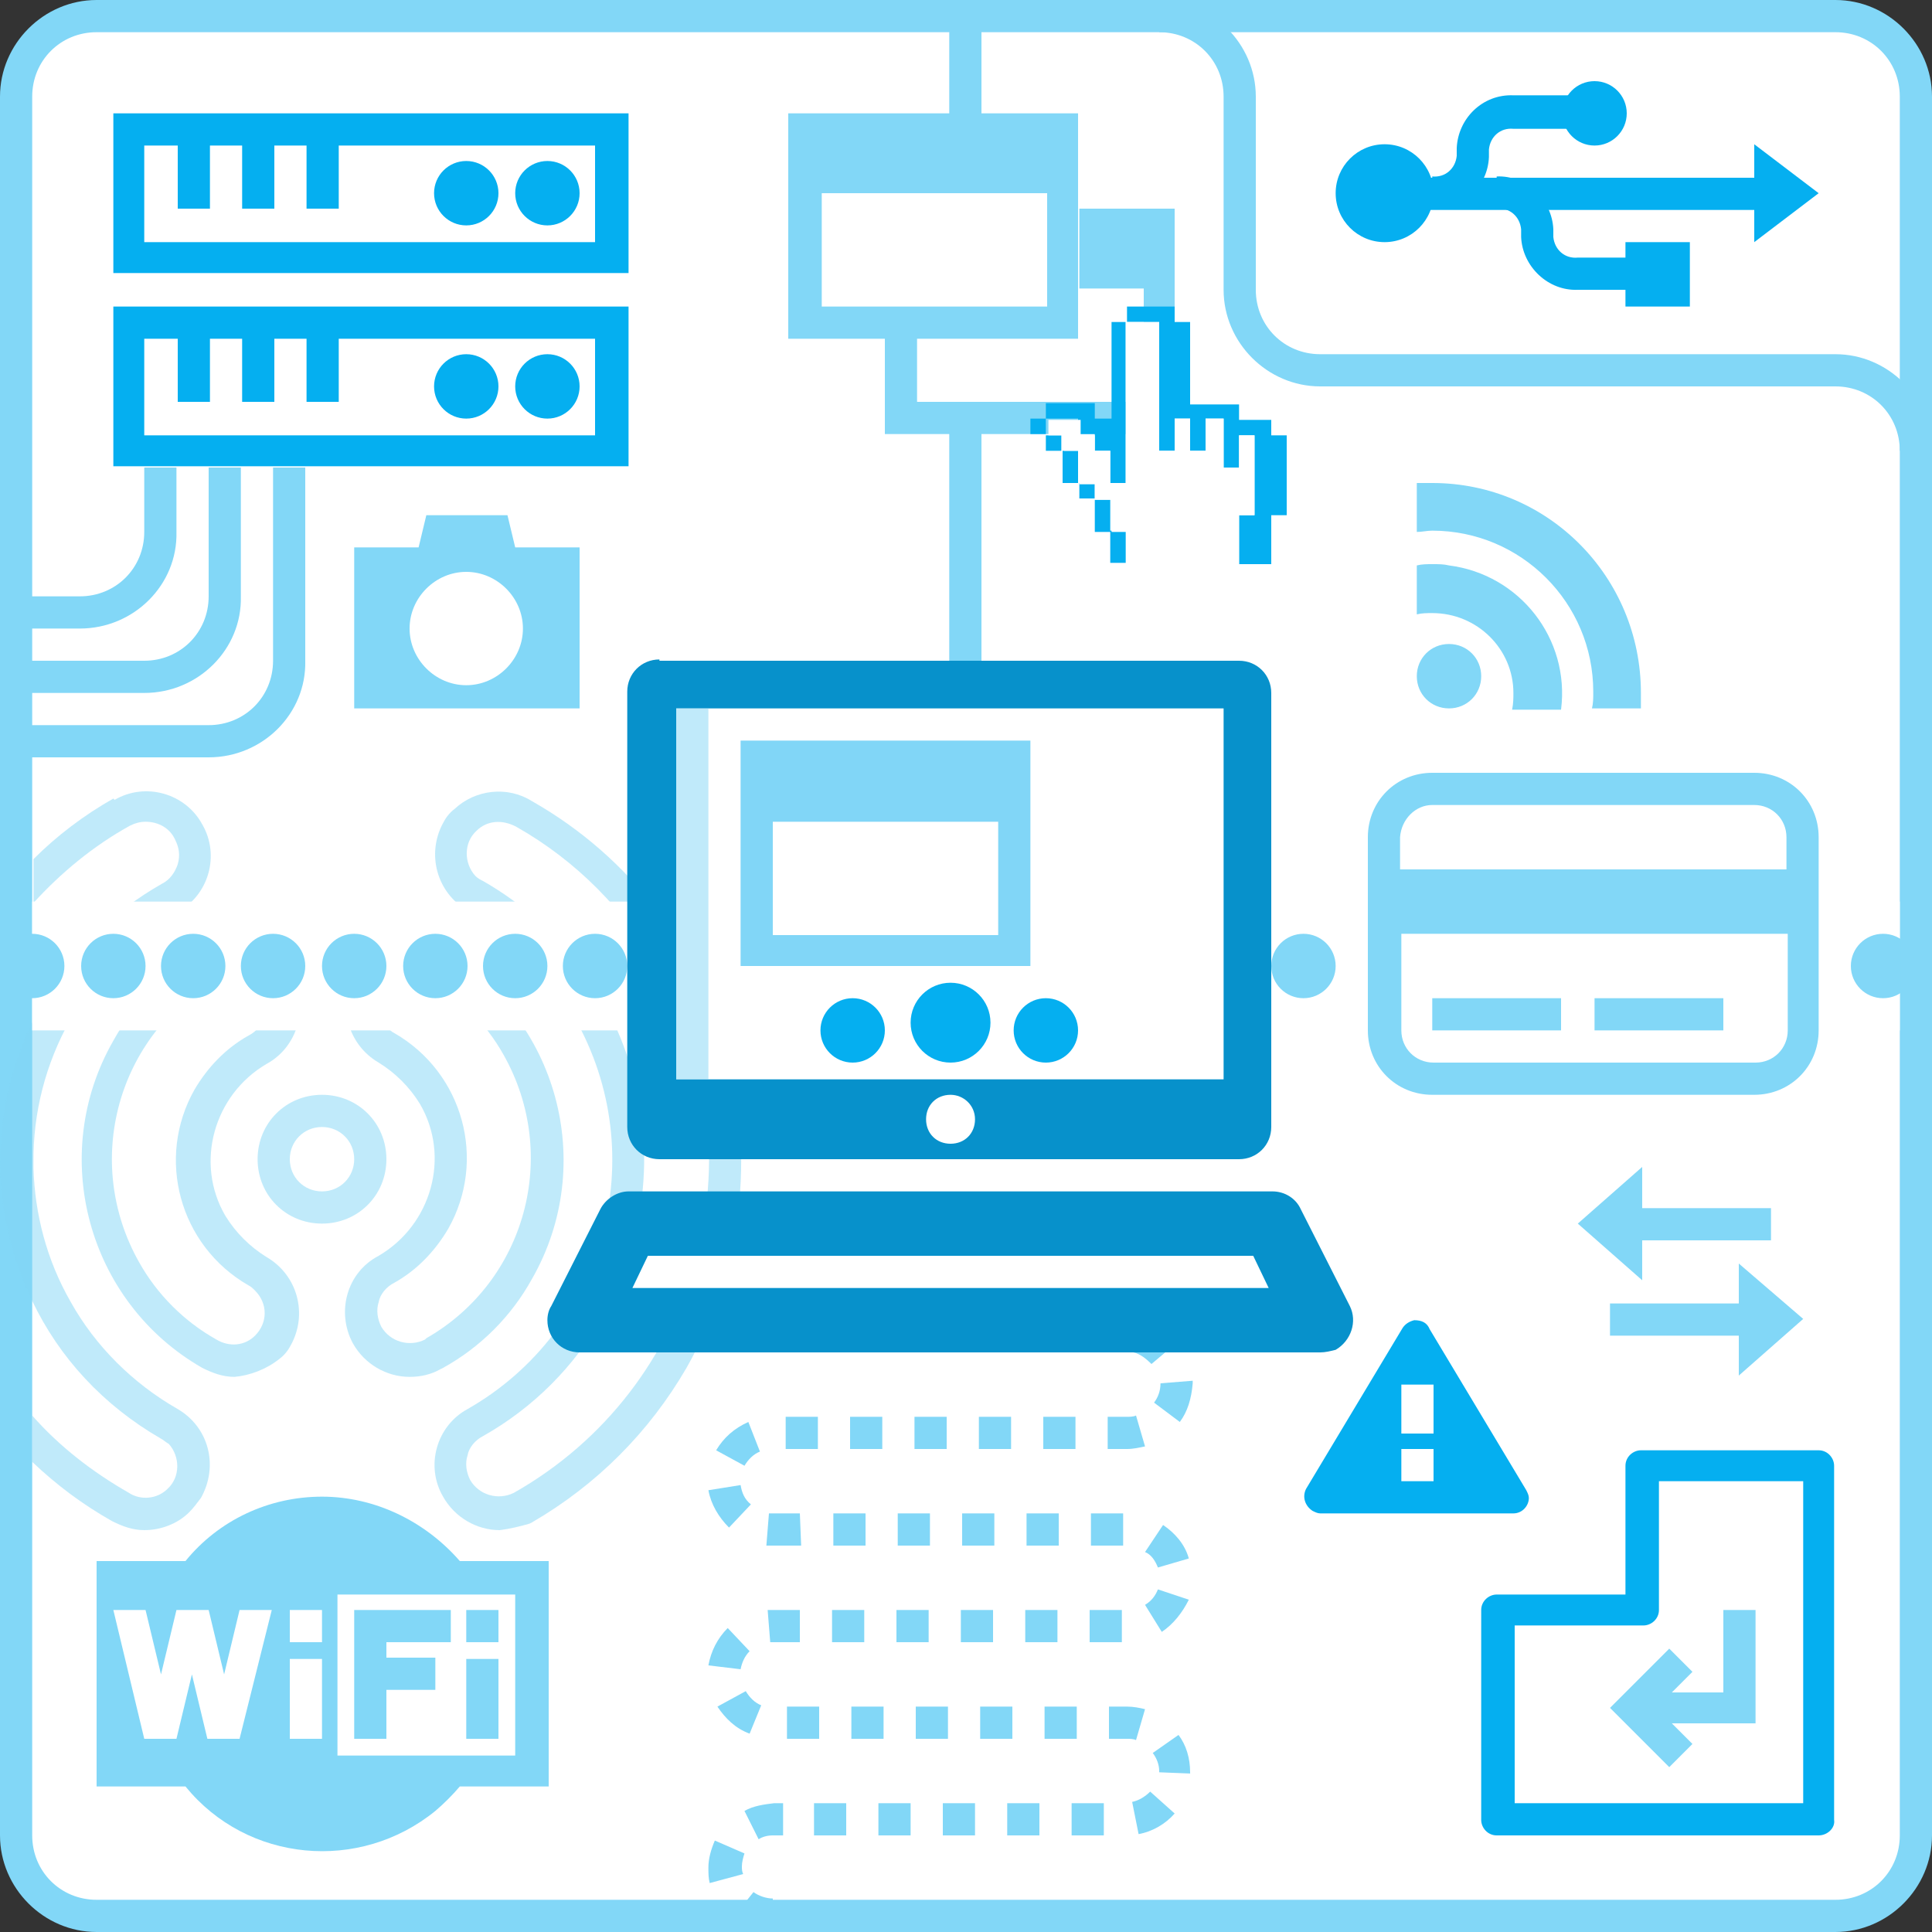 <svg id="Vrstva_1" xmlns="http://www.w3.org/2000/svg" viewBox="0 0 150 150"><rect x="0" y="0" width="150" height="150" fill="#333333" stroke="none"/><style>.st0{fill:#fff}.st1,.st2{fill:#82d7f7}.st2{opacity:.5;enable-background:new}.st3{fill:none}.st4{fill:#0791cb}.st6{fill:#05aff0}</style><path id="rect6509" class="st0" d="M7.5 1.2h135c3.5 0 6.2 2.8 6.2 6.2v135c0 3.5-2.8 6.2-6.2 6.2H7.5c-3.5 0-6.2-2.8-6.2-6.2V7.5C1.2 4 4 1.2 7.5 1.2z"/><path id="path5515" class="st1" d="M111.2 37.5H110v3.8c.4 0 .8-.1 1.2-.1 6.9 0 12.5 5.6 12.5 12.5v.1c0 .4 0 .8-.1 1.2h3.8v-1.2c0-9-7.2-16.3-16.2-16.3zm0 6.3c-.4 0-.8 0-1.2.1v3.8c.4-.1.8-.1 1.2-.1 3.5 0 6.3 2.8 6.3 6.2 0 .4 0 .8-.1 1.3h3.8c.7-5.5-3.2-10.5-8.7-11.2-.4-.1-.8-.1-1.3-.1zm1.3 6.2c-1.4 0-2.5 1.1-2.5 2.5s1.1 2.5 2.5 2.5 2.5-1.1 2.5-2.5-1.1-2.5-2.5-2.5z"/><path id="rect9915" class="st1" d="M25 116.2c-4.1 0-8 1.8-10.6 5H7.5v17.5h6.9c4.8 5.9 13.5 6.7 19.4 1.9.7-.6 1.3-1.2 1.9-1.9h6.9v-17.5h-6.9c-2.7-3.1-6.6-5-10.7-5zm1.2 7.6H40v12.5H26.2v-12.5zM8.8 125h2.5l1.2 5 1.2-5h2.5l1.2 5 1.2-5h2.5l-2.5 10h-2.5l-1.2-5-1.2 5h-2.5l-2.4-10zm13.7 0H25v2.5h-2.5V125zm5 0v10H30v-3.8h3.8v-2.5H30v-1.2h5V125h-7.5zm8.7 0v2.5h2.5V125h-2.5zm-13.7 3.8H25v6.2h-2.5v-6.2zm13.7 0v6.2h2.5v-6.2h-2.5z"/><path class="st2" d="M38.8 118.8c-1.8 0-3.5-1-4.4-2.6-1.4-2.4-.5-5.5 1.9-6.8C47 103.3 50.7 89.7 44.6 79c-2-3.5-4.9-6.4-8.3-8.3-2.4-1.4-3.2-4.4-1.9-6.8.2-.4.5-.8.9-1.1 1.6-1.5 4.1-1.8 6-.6 15.5 8.8 20.8 28.5 12 44-2.9 5-7 9.1-12 12l-.2.1c-.7.2-1.5.4-2.3.5zM37 64.5c-1 .9-1 2.5-.1 3.5.2.2.4.3.6.4 11.9 6.8 16 21.9 9.3 33.8-2.2 3.9-5.4 7.1-9.3 9.3-.6.3-1.1.9-1.2 1.5-.2.6-.1 1.3.2 1.9.7 1.2 2.2 1.6 3.4 1 14.3-8.1 19.4-26.2 11.3-40.5-2.6-4.7-6.5-8.6-11.1-11.2-1.1-.6-2.3-.5-3.1.3z"/><path class="st2" d="M31.8 106.9c-1.8 0-3.5-1-4.4-2.6-1.3-2.4-.5-5.5 2-6.8 4.1-2.4 5.6-7.7 3.2-11.8-.8-1.3-1.9-2.4-3.2-3.2-2.4-1.4-3.2-4.4-1.9-6.8.2-.4.5-.8.9-1.1 1.6-1.5 4.1-1.8 6-.7 8.9 5.1 12 16.5 6.9 25.4-1.6 2.9-4 5.3-6.9 6.9l-.2.1c-.7.4-1.5.6-2.4.6zm-1.7-30.6c-1 1-1 2.6 0 3.5.2.2.3.3.5.4 5.4 3.1 7.2 9.9 4.2 15.2-1 1.7-2.4 3.2-4.2 4.2-.6.3-1.1.9-1.2 1.5-.2.6-.1 1.3.2 1.9.7 1.2 2.2 1.6 3.4 1l.1-.1c7.7-4.4 10.4-14.2 6-22-1.4-2.5-3.5-4.6-6-6-1-.5-2.2-.4-3 .4z"/><path class="st2" d="M25 95c-2.8 0-5-2.2-5-5s2.2-5 5-5 5 2.2 5 5-2.2 5-5 5zm0-7.5c-1.4 0-2.5 1.1-2.5 2.5s1.1 2.5 2.5 2.5 2.5-1.1 2.5-2.5-1.1-2.5-2.5-2.5z"/><path class="st3" d="M8.9 61.9c2.4-1.3 5.4-.5 6.8 1.9 1.3 2.4.5 5.4-1.9 6.8C6.5 74.8 2.4 82.4 2.5 90.2v.4c.1 3.6 1 7.1 2.9 10.4 2 3.5 4.9 6.4 8.3 8.3 2.4 1.4 3.2 4.4 1.9 6.8-.2.4-.5.8-.9 1.1-.9.9-2.2 1.4-3.5 1.4-.9 0-1.7-.3-2.5-.7-2.3-1.3-4.4-2.9-6.2-4.6v29.1c0 2.8 2.2 5 5 5h135c2.8 0 5-2.2 5-5V7.5c0-2.8-2.2-5-5-5H7.5c-2.8 0-5 2.2-5 5v59.2c1.9-1.8 4-3.4 6.2-4.7l.2-.1z"/><path class="st3" d="M3.3 77.7c2.2-3.9 5.4-7.1 9.3-9.3.6-.3 1.1-.9 1.2-1.5.2-.6.1-1.3-.2-1.9-.4-.9-1.3-1.4-2.3-1.4-.4 0-.9.1-1.2.3-2.9 1.6-5.4 3.7-7.5 6v9.2c.1-.4.4-.9.7-1.4zm6.7 38.1c1 .6 2.2.5 3-.3 1-.9 1-2.5.1-3.5-.2-.2-.4-.3-.6-.4-4.5-2.6-7.9-6.4-10-10.7v9c2.1 2.3 4.7 4.3 7.5 5.9z"/><path class="st1" d="M2.5 90.6v-.4.4zM142.5 0H7.5C3.4 0 0 3.4 0 7.5v135c0 4.1 3.4 7.5 7.5 7.5h135c4.1 0 7.5-3.4 7.5-7.5V7.5c0-4.1-3.4-7.5-7.5-7.5zm5 142.5c0 2.8-2.2 5-5 5H7.5c-2.8 0-5-2.2-5-5V7.5c0-2.8 2.2-5 5-5h135c2.8 0 5 2.2 5 5v135z"/><path class="st2" d="M13.8 109.4c-3.5-2-6.4-4.9-8.3-8.3-1.9-3.3-2.8-6.9-2.9-10.4v-.4c-.1-7.8 4-15.4 11.2-19.5 2.4-1.3 3.3-4.4 1.9-6.8-1.3-2.4-4.4-3.3-6.8-1.9l-.1-.1c-2.3 1.3-4.4 2.9-6.2 4.7v3.4c2.1-2.3 4.6-4.4 7.5-6 .4-.2.8-.3 1.2-.3 1 0 1.9.5 2.3 1.4.3.6.4 1.2.2 1.9-.2.6-.6 1.2-1.2 1.5-3.9 2.2-7.1 5.4-9.3 9.3-.3.5-.5 1-.8 1.5-3.4 7-3.2 15 0 21.6 2.1 4.4 5.5 8.1 10 10.7.2.1.4.3.6.4.9 1 .9 2.6-.1 3.5-.8.8-2.1.9-3 .3-2.8-1.6-5.4-3.6-7.5-6v3.6c1.9 1.8 3.9 3.3 6.2 4.6.8.4 1.6.7 2.5.7 1.3 0 2.6-.5 3.5-1.4.3-.3.6-.7.9-1.1 1.4-2.5.6-5.5-1.8-6.9z"/><path class="st2" d="M18.2 106.9c-.9 0-1.7-.3-2.5-.7-8.9-5.1-12-16.5-6.9-25.4 1.6-2.9 4-5.3 6.9-6.9l.2-.1c2.4-1.3 5.5-.5 6.8 2 1.3 2.4.4 5.5-2 6.8-4.1 2.4-5.6 7.7-3.2 11.8.8 1.3 1.9 2.4 3.2 3.2 2.4 1.4 3.2 4.4 1.9 6.8-.2.4-.5.8-.9 1.1-1 .8-2.3 1.3-3.5 1.4zm2.6-2.3zm-2.6-28.9c-.4 0-.9.1-1.2.3h-.2c-7.7 4.4-10.4 14.2-6 22 1.4 2.5 3.5 4.6 6 6 1 .6 2.2.5 3-.3 1-1 1-2.5 0-3.5-.2-.2-.3-.3-.5-.4-5.4-3.1-7.2-9.9-4.2-15.2 1-1.7 2.4-3.2 4.2-4.2.6-.3 1.1-.9 1.2-1.5.2-.6.1-1.3-.2-1.9-.4-.9-1.2-1.4-2.1-1.3z"/><path id="rect8287" class="st0" d="M2.5 70h145v10H2.5z"/><g id="g5985"><circle id="circle5948-3" class="st1" cx="101.2" cy="75" r="2.5"/><circle id="circle5969" class="st1" cx="46.2" cy="75" r="2.5"/><circle id="circle5967" class="st1" cx="146.2" cy="75" r="2.5"/><circle id="circle5971" class="st1" cx="40" cy="75" r="2.5"/><circle id="circle5973" class="st1" cx="33.8" cy="75" r="2.5"/><circle id="circle5975" class="st1" cx="27.5" cy="75" r="2.5"/><circle id="circle5977" class="st1" cx="21.2" cy="75" r="2.5"/><circle id="circle5979" class="st1" cx="15" cy="75" r="2.5"/><circle id="circle5981" class="st1" cx="8.8" cy="75" r="2.5"/><circle id="circle5983" class="st1" cx="2.5" cy="75" r="2.5"/></g><path id="path6141" class="st1" d="M76.2 32.5v21.2h-2.5V32.5h2.5z"/><path id="path5891" class="st4" d="M51.2 51.2c-1.4 0-2.5 1.1-2.5 2.5v33.8c0 1.4 1.1 2.5 2.5 2.5h45c1.4 0 2.5-1.1 2.5-2.5V53.8c0-1.4-1.1-2.5-2.5-2.5h-45z"/><path id="path7209" class="st0" d="M73.8 85c1 0 1.9.8 1.9 1.9s-.8 1.9-1.9 1.9-1.9-.8-1.9-1.9.8-1.9 1.9-1.9z"/><path id="path7207" class="st0" d="M52.5 55H95v28.8H52.5V55z"/><path id="rect5765-3" d="M57.5 57.5V75H80V57.5H57.5zm2.5 6.3h17.5v8.8H60v-8.8z" style="fill:#05aff0;opacity:.5;enable-background:new"/><path id="rect5944" class="st2" d="M52.5 55H55v28.8h-2.5z"/><circle id="path5946" class="st6" cx="73.8" cy="79.4" r="3.1"/><circle id="circle5948" class="st6" cx="66.2" cy="80" r="2.5"/><circle id="circle5950" class="st6" cx="81.2" cy="80" r="2.5"/><path class="st6" d="M141.2 142.5h-25c-.7 0-1.2-.6-1.2-1.2V125c0-.7.6-1.2 1.2-1.2h10v-10c0-.7.6-1.2 1.2-1.2h13.8c.7 0 1.2.6 1.2 1.2v27.5c.1.6-.5 1.2-1.2 1.2zm-23.7-2.5H140v-25h-11.2v10c0 .7-.6 1.2-1.2 1.2h-10V140z"/><path id="path6322" class="st1" d="M133.8 125h2.5v8.8h-6.5l1.6 1.6-1.8 1.8-4.6-4.6 4.6-4.6 1.8 1.8-1.6 1.6h4V125z"/><path id="path22506" class="st1" d="M111.2 60c-2.8 0-5 2.2-5 5v15c0 2.8 2.2 5 5 5h25c2.8 0 5-2.2 5-5V65c0-2.8-2.2-5-5-5h-25zm0 2.5h25c1.4 0 2.5 1.1 2.5 2.5v2.5h-30V65c.1-1.4 1.2-2.5 2.5-2.5zm-2.4 10h30V80c0 1.4-1.1 2.5-2.5 2.5h-25c-1.4 0-2.5-1.1-2.5-2.5v-7.5zm2.4 5V80h10v-2.5h-10zm12.6 0V80h10v-2.5h-10z"/><path id="path15489" class="st1" d="M127.5 90.6l-5 4.4 5 4.4v-3.1h10v-2.5h-10v-3.2zm7.5 7.5v3.1h-10v2.5h10v3.1l5-4.4-5-4.3z"/><path id="path22130" class="st1" d="M33.1 40l-.6 2.5h-5V55H45V42.5h-5l-.6-2.5h-6.3zm3.1 4.4c2.4 0 4.4 2 4.4 4.4s-2 4.4-4.4 4.4-4.4-2-4.4-4.4 2-4.4 4.4-4.4z"/><path class="st1" d="M60 150c-1.1 0-2.2-.4-3.1-1.1l1.6-2c.4.3 1 .5 1.5.5v2.6zm-4.9-3.8c-.1-.4-.1-.8-.1-1.2 0-.7.2-1.4.5-2.1l2.3 1c-.1.3-.2.7-.2 1 0 .2 0 .4.1.6l-2.6.7zm3.8-3.4l-1.1-2.2c.7-.4 1.5-.5 2.3-.6h.7v2.5H60c-.4 0-.8.1-1.1.3zm26.8-.3h-2.5V140h2.5v2.5zm-5 0h-2.5V140h2.5v2.5zm-5 0h-2.5V140h2.5v2.5zm-5 0h-2.5V140h2.5v2.5zm-5 0h-2.5V140h2.5v2.5zm22.7-.1l-.5-2.5c.5-.1 1-.4 1.4-.8l1.9 1.7c-.7.8-1.7 1.4-2.8 1.6zm4.1-4.7l-2.5-.1v-.1c0-.5-.2-1-.5-1.4l2-1.4c.6.8.9 1.8.9 2.9v.1zm-4.3-2.6c-.2-.1-.5-.1-.7-.1h-1.4v-2.5h1.4c.5 0 1 .1 1.4.2l-.7 2.4zm-4.6-.1h-2.5v-2.5h2.5v2.5zm-5 0h-2.5v-2.5h2.5v2.5zm-5 0h-2.5v-2.5h2.5v2.5zm-5 0h-2.5v-2.5h2.5v2.5zm-5 0h-2.5v-2.5h2.5v2.5zm-5.4-.4c-1.1-.4-1.9-1.2-2.5-2.1l2.2-1.2c.3.5.7.9 1.2 1.1l-.9 2.2zm-.7-5l-2.5-.3c.2-1.1.7-2.1 1.5-2.9l1.7 1.8c-.4.4-.6.9-.7 1.4zm2.3-2.1l-.2-2.5h2.5v2.5h-2.3zm27.3 0h-2.5V125h2.5v2.5zm-5 0h-2.5V125h2.5v2.5zm-5 0h-2.5V125h2.5v2.5zm-5 0h-2.5V125h2.5v2.5zm-5 0h-2.5V125h2.5v2.5zm23.1-.8l-1.3-2.1c.5-.3.8-.7 1-1.2l2.4.8c-.5 1-1.2 1.9-2.1 2.5zm-.3-5c-.2-.5-.5-1-1-1.2l1.4-2.1c.9.6 1.7 1.5 2 2.6l-2.4.7zm-2.7-1.7h-2.5v-2.5h2.5v2.5zm-5 0h-2.5v-2.5h2.5v2.5zm-5 0h-2.5v-2.5h2.5v2.5zm-5 0h-2.5v-2.5h2.5v2.5zm-5 0h-2.5v-2.5h2.5v2.5zm-5 0h-2.7l.2-2.5h2.4l.1 2.5zm-5.6-1.4c-.8-.8-1.4-1.8-1.6-2.9l2.5-.4c.1.6.3 1.1.8 1.5l-1.7 1.8zm1.2-4.8l-2.2-1.2c.6-1 1.4-1.7 2.5-2.2l.9 2.3c-.5.2-.9.6-1.2 1.1zm29.7-1.3H86V110h1.5c.2 0 .5 0 .7-.1l.7 2.4c-.5.1-.9.2-1.4.2zm-4 0H81V110h2.5v2.5zm-5 0H76V110h2.5v2.5zm-5 0H71V110h2.5v2.5zm-5 0H66V110h2.5v2.5zm-5 0H61V110h2.5v2.5zm28.1-2.1l-2-1.5c.3-.4.5-.9.5-1.5l2.5-.2v.2c-.1 1.2-.4 2.2-1 3zm-2.2-4.5c-.4-.4-.9-.8-1.4-.9l.5-2.5c1.1.3 2.1.9 2.8 1.8l-1.9 1.6z"/><path id="path6106" class="st6" d="M109.8 102.5c-.4.1-.7.3-.9.6l-7.5 12.5c-.3.6-.1 1.3.5 1.7.2.1.4.2.6.2h15c.7 0 1.2-.6 1.2-1.2 0-.2-.1-.4-.2-.6l-7.5-12.5c-.2-.5-.6-.7-1.2-.7zm-1 5h2.5v3.8h-2.5v-3.8zm0 5h2.5v2.5h-2.5v-2.5z"/><path id="rect5893" class="st0" d="M48.8 95h50l3.8 7.5H45l3.8-7.5z"/><path class="st4" d="M102.5 105H45c-1.4 0-2.5-1.1-2.5-2.5 0-.4.1-.8.3-1.1l3.8-7.5c.4-.8 1.3-1.4 2.2-1.4h50c.9 0 1.8.5 2.2 1.4l3.8 7.5c.6 1.2.1 2.7-1.1 3.4-.4.1-.8.2-1.2.2zm-53.4-5h49.4l-1.2-2.5h-47l-1.2 2.5z"/><path id="rect5895-5" class="st1" d="M76.2 1.2V10h-2.5V1.2h2.5z"/><path id="path6112" class="st1" d="M61.2 8.8v17.5h22.5V8.8H61.2zm2.6 6.2h17.5v8.8H63.8V15z"/><path id="path6114" class="st1" d="M83.8 16.2v6.2h5v8.8H71.2v-5h-2.5v7.5h22.5V16.2h-7.4z"/><path id="rect3049" class="st6" d="M87.5 23.8V25H90v10h1.2v-2.5h1.2V35h1.2v-2.5H95v3.8h1.2v-2.5h1.2V40h-1.2v3.8h2.5V40h1.2v-6.2h-1.2v-1.2h-2.5v-1.2h-3.8V25h-1.2v-1.2h-3.7zm0 1.2h-1.2v7.5H85v-1.2h-3.8v1.2h2.5v1.2H85V35h1.2v2.5h1.2V25zm-6.3 7.5H80v1.2h1.2v-1.2zm0 1.3V35h1.2v-1.2h-1.2zm1.3 1.2v2.5h1.2V35h-1.2zm1.3 2.5v1.2H85v-1.2h-1.2zm1.2 1.3v2.5h1.2v-2.5H85zm1.2 2.4v2.5h1.2v-2.5h-1.2z"/><path id="path3090" class="st0" d="M87.5 43.8v-2.5h-1.2v-2.5H85v-1.2h-1.2V35h-1.2v-1.2h-1.2v-1.2h2.5v1.2H85V35h1.2v2.5h1.2V25H90v10h1.2v-2.5h1.2V35h1.2v-2.5H95v3.8h1.2v-2.5h1.2V40h-1.2v3.8h-8.7z"/><path class="st6" d="M48.8 21.2h-40V8.8h40v12.4zm-37.6-2.4h35v-7.5h-35v7.5z"/><circle id="circle5975-2" class="st6" cx="42.5" cy="15" r="2.5"/><circle id="circle6567" class="st6" cx="36.2" cy="15" r="2.5"/><path class="st6" d="M13.8 11.2h2.5v5h-2.5zm5 0h2.5v5h-2.5zm5 0h2.5v5h-2.5zm25 25h-40V23.8h40v12.4zm-37.6-2.4h35v-7.5h-35v7.5z"/><circle id="circle6592" class="st6" cx="42.5" cy="30" r="2.5"/><circle id="circle6594" class="st6" cx="36.2" cy="30" r="2.5"/><path class="st6" d="M13.8 26.2h2.5v5h-2.5zm5 0h2.5v5h-2.5zm5 0h2.5v5h-2.5z"/><path class="st1" d="M16.2 58.8h-15v-2.5h15c2.8 0 5-2.2 5-5v-15h2.5v15c.1 4.1-3.3 7.5-7.5 7.5z"/><path class="st1" d="M11.2 53.8h-10v-2.5h10c2.8 0 5-2.2 5-5v-10h2.5v10c.1 4.1-3.3 7.5-7.5 7.5z"/><path class="st1" d="M6.2 48.8h-5v-2.5h5c2.8 0 5-2.2 5-5v-5h2.5v5c.1 4.1-3.3 7.5-7.5 7.5zM150 35h-2.5c0-2.8-2.2-5-5-5h-40c-4.1 0-7.5-3.4-7.5-7.5v-15c0-2.8-2.2-5-5-5V0c4.1 0 7.5 3.4 7.5 7.5v15c0 2.8 2.2 5 5 5h40c4.1 0 7.5 3.4 7.5 7.5z"/><circle id="path6749" class="st6" cx="107.5" cy="15" r="3.8"/><circle id="circle6751" class="st6" cx="123.8" cy="8.8" r="2.5"/><path id="rect6757" class="st6" d="M126.2 18.8h5v5h-5z"/><path class="st6" d="M110 13.8h26.2v2.5H110z"/><path id="rect6774" class="st6" d="M136.2 11.2l5 3.8-5 3.8v-7.6z"/><path class="st6" d="M127.5 22.5h-5c-2.3.1-4.3-1.8-4.4-4.1v-.6c-.1-1-.9-1.7-1.9-1.6v-2.5c2.3-.1 4.3 1.8 4.4 4.1v.6c.1 1 .9 1.7 1.9 1.6h5v2.5z"/><path class="st6" d="M111.2 16.2v-2.5c1 .1 1.8-.6 1.9-1.6v-.6c.1-2.3 2-4.2 4.4-4.1h6.2V10h-6.2c-1-.1-1.8.6-1.9 1.6v.6c-.1 2.3-2 4.1-4.4 4z"/></svg>